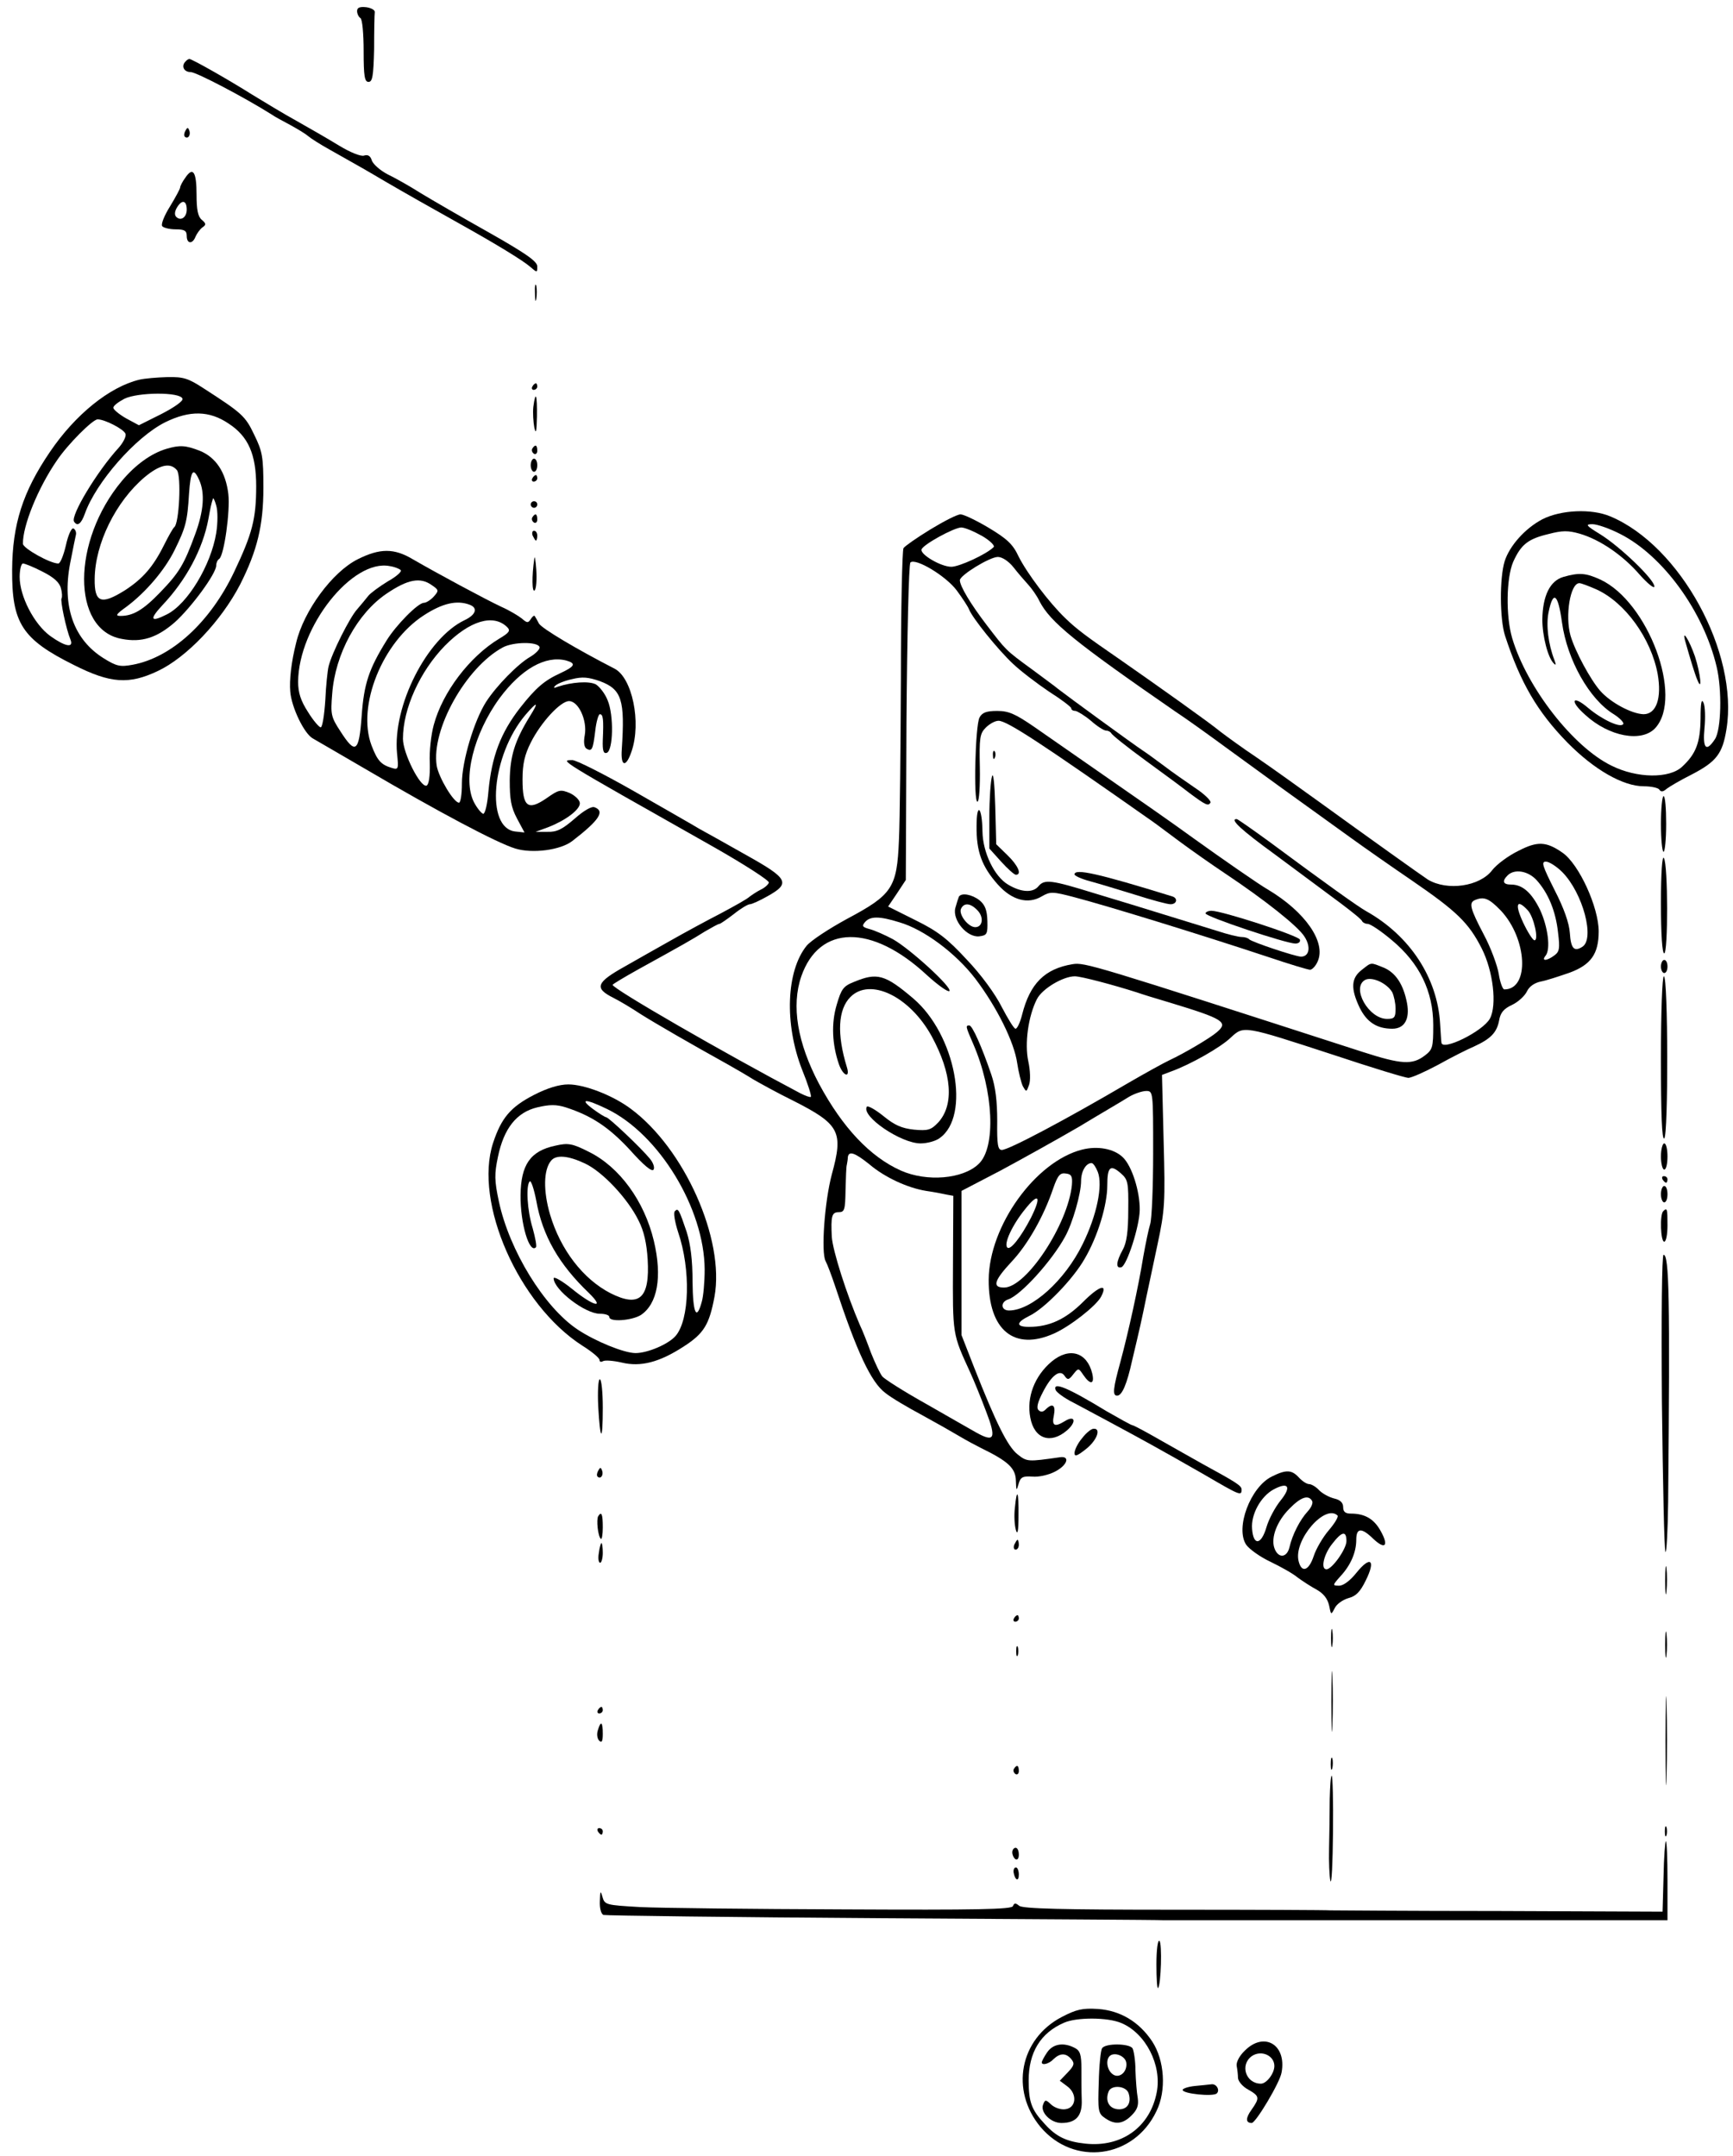 <?xml version="1.0" standalone="no"?>
<!DOCTYPE svg PUBLIC "-//W3C//DTD SVG 20010904//EN"
 "http://www.w3.org/TR/2001/REC-SVG-20010904/DTD/svg10.dtd">
<svg version="1.0" xmlns="http://www.w3.org/2000/svg"
 width="529pt" height="658pt" viewBox="0 0 529 658"
 preserveAspectRatio="xMidYMid meet">
<g transform="translate(0,658) scale(0.1,-0.1)"
fill="#000000" stroke="none">
<path d="M1090 6546 c0 -8 5 -18 10 -21 6 -3 10 -48 10 -101 0 -77 3 -94 15
-94 12 0 15 18 17 100 0 55 1 106 2 113 1 6 -11 13 -26 15 -20 2 -28 -1 -28
-12z"/>
<path d="M567 6393 c-15 -14 -6 -33 15 -33 17 0 164 -77 248 -130 8 -6 33 -19
55 -31 22 -12 47 -27 55 -34 8 -7 38 -26 65 -41 91 -51 122 -69 171 -98 53
-31 150 -86 229 -130 111 -62 191 -111 213 -130 22 -19 22 -19 22 1 0 15 -34
39 -147 103 -82 46 -175 100 -208 120 -33 21 -79 47 -102 58 -23 12 -44 31
-48 42 -4 14 -12 19 -24 15 -10 -3 -42 10 -75 30 -31 19 -90 53 -129 75 -40
22 -101 59 -137 81 -73 46 -184 109 -192 109 -2 0 -8 -3 -11 -7z"/>
<path d="M566 6181 c-4 -7 -5 -15 -2 -18 9 -9 19 4 14 18 -4 11 -6 11 -12 0z"/>
<path d="M566 6038 c-9 -12 -16 -26 -16 -30 0 -4 -14 -30 -31 -58 -17 -27 -28
-54 -24 -60 3 -5 22 -10 41 -10 27 0 34 -4 34 -20 0 -25 18 -26 27 -2 4 9 13
22 21 28 12 8 11 12 -2 23 -12 10 -16 31 -16 77 0 70 -11 86 -34 52z m4 -98
c0 -23 -18 -36 -32 -22 -6 6 -5 17 3 30 15 24 29 20 29 -8z"/>
<path d="M1633 5685 c0 -22 2 -30 4 -17 2 12 2 30 0 40 -3 9 -5 -1 -4 -23z"/>
<path d="M425 5421 c-91 -22 -196 -107 -273 -221 -83 -122 -114 -221 -115
-359 -1 -163 30 -212 189 -291 111 -56 168 -60 256 -18 87 41 193 152 251 264
52 103 71 180 71 295 0 95 -3 111 -28 162 -27 57 -37 66 -155 142 -46 30 -61
35 -110 34 -31 -1 -69 -4 -86 -8z m132 -58 c3 -7 -26 -27 -65 -47 l-68 -34
-39 21 c-21 12 -39 27 -39 32 -1 6 15 18 34 28 41 20 171 21 177 0z m141 -76
c60 -39 84 -94 84 -191 0 -100 -12 -145 -67 -261 -73 -154 -191 -262 -310
-284 -38 -7 -49 -5 -89 20 -91 57 -127 158 -102 289 8 41 16 81 18 89 1 7 -2
15 -8 18 -6 2 -16 -20 -23 -52 -7 -30 -17 -55 -23 -55 -25 0 -107 46 -108 60
-1 55 46 171 104 255 33 49 109 125 124 125 22 0 80 -30 85 -44 3 -8 -7 -27
-21 -43 -66 -72 -147 -207 -136 -225 10 -16 22 -7 33 24 34 96 155 234 245
279 75 37 135 36 194 -4z m-568 -452 c34 -17 52 -33 56 -51 4 -14 4 -27 2 -30
-5 -5 14 -95 27 -126 11 -27 -16 -22 -62 11 -49 36 -93 121 -93 180 0 23 5 41
10 41 6 0 33 -11 60 -25z"/>
<path d="M508 5210 c-47 -14 -95 -49 -136 -98 -153 -183 -154 -454 -1 -482 61
-12 108 3 163 51 50 45 126 148 126 173 0 8 4 17 9 20 15 10 34 146 28 198 -8
67 -38 112 -87 132 -44 17 -61 18 -102 6z m32 -65 c14 -17 7 -163 -8 -174 -4
-3 -18 -28 -32 -56 -33 -66 -65 -102 -119 -137 -72 -45 -93 -38 -92 35 1 107
64 236 153 311 46 38 78 45 98 21z m68 -30 c18 -40 14 -94 -12 -165 -34 -93
-49 -118 -107 -178 -52 -54 -83 -72 -121 -72 -17 0 -14 5 18 28 59 44 117 112
147 173 34 69 39 88 44 172 5 72 13 82 31 42z m52 -162 c-16 -98 -87 -216
-150 -248 -51 -26 -55 -16 -14 28 72 76 123 171 140 262 7 38 8 44 14 63 1 4
6 -6 10 -21 5 -16 5 -53 0 -84z"/>
<path d="M1625 5400 c-3 -5 -1 -10 4 -10 6 0 11 5 11 10 0 6 -2 10 -4 10 -3 0
-8 -4 -11 -10z"/>
<path d="M1628 5338 c-2 -18 0 -46 3 -63 5 -22 7 -13 8 33 1 67 -4 83 -11 30z"/>
<path d="M1625 5211 c-3 -5 -1 -12 5 -16 5 -3 10 1 10 9 0 18 -6 21 -15 7z"/>
<path d="M1620 5160 c0 -11 5 -20 10 -20 6 0 10 9 10 20 0 11 -4 20 -10 20 -5
0 -10 -9 -10 -20z"/>
<path d="M1625 5120 c-3 -5 -1 -10 4 -10 6 0 11 5 11 10 0 6 -2 10 -4 10 -3 0
-8 -4 -11 -10z"/>
<path d="M1620 5040 c0 -5 5 -10 10 -10 6 0 10 5 10 10 0 6 -4 10 -10 10 -5 0
-10 -4 -10 -10z"/>
<path d="M4708 4995 c-53 -28 -100 -81 -115 -128 -16 -52 -15 -177 1 -227 47
-144 99 -233 191 -327 81 -82 169 -133 233 -133 23 0 44 -5 47 -10 5 -8 12 -7
22 2 9 7 43 27 77 44 75 39 94 63 106 138 38 233 -141 561 -355 650 -57 24
-150 20 -207 -9z m238 -45 c130 -66 254 -236 294 -405 17 -71 14 -192 -5 -221
-27 -41 -38 -29 -32 34 3 31 2 66 -3 77 -6 14 -9 0 -9 -48 -1 -74 -14 -108
-56 -147 -39 -37 -138 -36 -216 3 -117 57 -258 238 -303 389 -20 68 -18 184 3
233 24 53 45 70 108 85 42 11 60 11 95 1 62 -18 132 -66 183 -125 25 -28 45
-44 45 -36 0 21 -104 121 -165 159 -44 27 -47 31 -24 31 14 0 52 -13 85 -30z"/>
<path d="M4772 4819 c-41 -12 -63 -58 -64 -130 0 -50 17 -117 35 -134 7 -7 7
-4 2 10 -19 49 -26 107 -18 146 14 69 29 57 41 -31 16 -115 84 -235 158 -280
19 -12 32 -26 29 -30 -8 -13 -64 13 -107 49 -49 42 -58 22 -9 -21 73 -67 173
-85 214 -40 86 95 -22 385 -168 453 -44 20 -64 22 -113 8z m101 -38 c88 -40
167 -150 187 -258 13 -74 -4 -123 -43 -123 -36 1 -100 35 -132 71 -30 34 -77
121 -91 169 -17 60 -1 160 27 160 6 0 29 -9 52 -19z"/>
<path d="M5145 4620 c15 -53 28 -96 36 -115 16 -40 10 18 -7 71 -18 52 -42 89
-29 44z"/>
<path d="M1625 5001 c-3 -5 -1 -12 5 -16 5 -3 10 1 10 9 0 18 -6 21 -15 7z"/>
<path d="M2840 4964 c-41 -25 -78 -51 -82 -57 -4 -7 -8 -185 -8 -397 -1 -212
-3 -434 -6 -495 -6 -145 -20 -166 -159 -240 -55 -30 -110 -66 -123 -82 -62
-77 -68 -238 -14 -377 18 -44 30 -82 27 -84 -2 -2 -16 3 -32 11 -231 122 -573
319 -573 331 0 2 35 23 78 47 136 75 166 92 204 116 21 12 40 23 44 23 3 0 23
14 44 30 21 17 43 30 49 30 6 0 30 11 53 24 72 40 65 54 -64 126 -62 35 -126
71 -143 80 -16 10 -106 61 -198 114 -93 53 -178 96 -190 96 -37 -1 -52 8 431
-265 95 -54 171 -103 169 -109 -2 -6 -13 -16 -24 -21 -12 -6 -27 -16 -35 -22
-7 -7 -47 -29 -88 -51 -41 -21 -111 -59 -155 -84 -44 -25 -105 -59 -136 -77
-90 -50 -96 -67 -36 -97 18 -9 55 -31 82 -49 46 -29 155 -92 265 -153 25 -14
61 -35 80 -47 19 -11 73 -41 120 -64 144 -73 155 -95 119 -226 -22 -83 -33
-237 -19 -264 5 -9 18 -43 29 -76 66 -200 110 -295 154 -327 17 -14 68 -44
111 -67 44 -24 95 -53 115 -65 20 -12 50 -28 66 -36 82 -40 105 -61 106 -99 1
-32 2 -33 8 -11 6 21 12 25 42 23 19 -2 50 5 69 15 38 19 48 49 15 44 -98 -14
-100 -14 -129 9 -30 24 -65 94 -132 264 l-39 100 0 220 0 220 119 62 c65 35
173 95 240 134 66 40 135 80 152 91 17 10 41 18 53 18 21 0 21 -3 21 -189 0
-103 -4 -201 -9 -217 -5 -16 -14 -60 -21 -99 -15 -93 -46 -233 -70 -322 -22
-80 -25 -103 -10 -103 15 0 30 35 46 108 9 37 20 85 25 107 5 22 13 60 18 85
5 25 21 97 34 160 23 107 24 130 19 317 l-5 202 29 11 c58 21 150 73 181 103
40 37 38 37 314 -53 117 -39 219 -70 228 -70 9 0 50 18 91 40 41 23 91 48 110
56 50 23 69 42 76 79 4 24 14 36 40 48 19 9 39 28 45 41 7 15 23 26 42 30 17
3 56 16 88 27 65 24 89 57 89 126 0 74 -60 205 -110 240 -50 35 -77 36 -135 6
-31 -15 -67 -42 -80 -59 -38 -50 -137 -64 -196 -29 -17 11 -188 133 -333 238
-61 44 -146 105 -190 135 -45 30 -94 66 -111 79 -31 26 -193 141 -305 219
-103 71 -133 93 -168 127 -49 47 -117 137 -143 189 -17 37 -36 54 -91 87 -37
22 -76 41 -86 41 -10 0 -51 -21 -92 -46z m158 -20 c24 -14 40 -30 35 -34 -22
-22 -105 -60 -129 -60 -32 0 -96 38 -91 53 5 15 98 66 121 67 11 0 39 -12 64
-26z m96 -96 c14 -18 35 -42 45 -53 10 -11 26 -33 34 -50 33 -64 108 -125 415
-337 35 -23 103 -72 152 -108 86 -63 231 -168 383 -277 40 -29 123 -87 186
-130 137 -94 174 -129 214 -208 35 -69 47 -173 25 -214 -21 -39 -147 -101
-148 -73 -1 4 -2 30 -4 57 -8 140 -92 269 -226 344 -25 14 -123 84 -297 213
-51 37 -95 68 -98 68 -22 0 12 -32 118 -109 67 -50 127 -94 132 -98 6 -4 37
-28 70 -52 33 -25 62 -48 63 -53 2 -4 10 -8 17 -8 8 0 41 -22 74 -50 84 -70
126 -156 126 -259 0 -68 -2 -75 -26 -93 -38 -29 -71 -27 -189 11 -826 267
-849 274 -886 268 -85 -14 -130 -59 -154 -154 -6 -24 -15 -43 -20 -43 -5 0
-23 30 -42 66 -20 40 -63 99 -107 145 -59 64 -89 87 -156 120 l-84 42 27 40
27 41 2 480 c2 264 7 484 12 489 15 15 109 -41 142 -86 17 -23 34 -49 37 -57
10 -26 88 -123 134 -166 23 -22 73 -60 110 -85 38 -24 68 -47 68 -51 0 -5 6
-8 13 -8 6 -1 28 -14 47 -30 19 -17 40 -30 46 -30 7 0 14 -4 16 -8 2 -5 48
-42 103 -82 55 -40 116 -85 135 -100 51 -38 58 -41 65 -30 3 5 -18 26 -47 45
-29 20 -71 49 -93 66 -22 16 -51 38 -65 47 -29 19 -236 170 -260 189 -8 7 -44
33 -80 60 -81 59 -79 58 -138 135 -49 64 -82 119 -82 137 0 15 91 71 116 71
13 0 33 -13 48 -32z m1675 -930 c63 -64 100 -204 61 -228 -25 -16 -35 -5 -38
42 -2 30 -18 76 -47 132 -37 74 -41 86 -26 86 10 0 33 -15 50 -32z m-78 -25
c35 -39 58 -94 65 -160 6 -48 4 -58 -11 -69 -24 -18 -41 -18 -27 -1 16 20 7
88 -17 140 -26 53 -54 77 -88 77 -25 0 -29 10 -11 28 21 21 63 14 89 -15z
m-110 -92 c81 -86 89 -241 11 -241 -5 0 -13 21 -17 47 -4 25 -24 80 -46 121
-42 80 -46 97 -26 105 27 11 42 5 78 -32z m83 0 c18 -20 34 -91 20 -91 -5 0
-21 25 -35 55 -26 56 -19 73 15 36z m-1919 -36 c76 -22 173 -95 232 -172 66
-87 119 -194 128 -258 4 -27 12 -59 17 -70 11 -19 11 -19 19 3 5 13 4 44 -2
72 -12 55 0 139 26 190 16 32 80 70 116 70 19 0 117 -26 189 -49 14 -5 59 -19
100 -31 165 -50 181 -60 144 -91 -21 -18 -99 -64 -144 -85 -19 -9 -75 -40
-125 -69 -191 -112 -366 -205 -387 -205 -12 0 -15 16 -14 88 0 60 -5 104 -18
142 -29 85 -58 150 -67 150 -12 0 -12 -2 12 -57 62 -143 70 -316 16 -366 -48
-46 -158 -55 -237 -20 -94 42 -178 131 -250 265 -66 125 -85 238 -54 328 55
158 215 160 383 4 34 -31 65 -53 69 -49 10 10 -119 128 -172 158 -24 13 -56
27 -71 31 -22 6 -25 9 -15 21 16 19 44 19 105 0z m-91 -739 c47 -40 117 -72
173 -81 21 -3 48 -8 61 -11 l22 -4 -1 -208 c-1 -219 -2 -212 53 -332 11 -24
33 -78 48 -118 32 -83 26 -96 -31 -64 -19 11 -88 50 -154 88 -66 37 -126 75
-132 83 -7 9 -22 41 -34 71 -11 30 -26 69 -34 85 -41 95 -83 227 -86 270 -3
63 0 75 21 75 18 0 20 7 21 68 1 37 2 72 4 77 1 6 3 16 3 23 3 20 21 14 66
-22z"/>
<path d="M2990 4390 c-13 -24 -19 -261 -6 -257 5 2 8 49 7 104 -2 91 0 104 18
122 12 12 29 21 39 21 26 0 131 -69 471 -308 13 -9 51 -38 85 -63 34 -25 95
-68 137 -96 120 -80 222 -161 241 -192 20 -31 15 -61 -11 -61 -19 1 -148 44
-158 53 -3 4 -14 7 -23 7 -9 0 -43 8 -76 19 -32 10 -104 32 -159 49 -55 17
-152 47 -216 66 -129 40 -151 43 -169 21 -17 -21 -53 -19 -93 5 -42 25 -77 98
-78 162 -1 76 -18 91 -18 17 -1 -78 16 -124 65 -179 43 -48 92 -61 134 -36 26
15 33 15 101 -3 99 -26 382 -113 590 -182 65 -22 122 -39 128 -39 6 0 17 11
23 25 27 59 -38 152 -152 220 -25 14 -143 96 -225 155 -89 64 -73 53 -489 342
-57 39 -77 48 -112 48 -33 0 -46 -5 -54 -20z"/>
<path d="M3031 4274 c0 -11 3 -14 6 -6 3 7 2 16 -1 19 -3 4 -6 -2 -5 -13z"/>
<path d="M3028 4210 c-4 -14 -8 -69 -8 -122 l0 -98 36 -40 c20 -22 40 -40 45
-40 19 0 7 28 -26 60 l-34 33 -3 116 c-2 70 -6 106 -10 91z"/>
<path d="M3280 3911 c0 -4 21 -14 48 -21 26 -7 88 -26 137 -41 50 -16 98 -29
108 -29 20 0 23 19 5 24 -226 70 -298 86 -298 67z"/>
<path d="M2927 3843 c-2 -5 -7 -20 -11 -35 -9 -37 36 -90 73 -86 24 3 26 7 25
47 -1 33 -7 49 -24 63 -23 18 -55 24 -63 11z m58 -43 c19 -21 14 -50 -8 -50
-21 0 -50 37 -44 55 9 21 30 19 52 -5z"/>
<path d="M3680 3792 c0 -10 246 -92 274 -92 10 0 16 5 14 12 -4 12 -238 88
-270 88 -10 0 -18 -4 -18 -8z"/>
<path d="M4156 3619 c-32 -25 -33 -57 -6 -114 22 -45 53 -65 100 -65 37 0 54
29 45 78 -11 57 -34 92 -70 108 -43 17 -37 18 -69 -7z m94 -68 c5 -11 10 -33
10 -50 0 -27 -4 -31 -26 -31 -56 0 -110 95 -67 119 21 11 67 -10 83 -38z"/>
<path d="M2607 3583 c-33 -13 -39 -22 -53 -70 -17 -57 -14 -121 7 -182 13 -36
35 -43 24 -8 -31 101 -27 176 11 214 60 60 181 2 248 -120 62 -114 69 -209 20
-263 -22 -23 -31 -26 -74 -22 -38 4 -60 14 -94 42 -25 20 -47 32 -50 28 -18
-29 104 -112 164 -112 20 0 46 7 58 16 96 67 49 317 -81 427 -86 73 -110 79
-180 50z"/>
<path d="M1626 4945 c4 -8 8 -15 10 -15 2 0 4 7 4 15 0 8 -4 15 -10 15 -5 0
-7 -7 -4 -15z"/>
<path d="M1092 4873 c-78 -39 -165 -158 -188 -255 -15 -59 -21 -114 -18 -149
4 -49 43 -129 69 -143 16 -9 91 -53 160 -93 223 -131 402 -226 458 -243 52
-16 138 -5 174 23 83 64 100 91 68 103 -9 4 -34 -11 -61 -35 -37 -32 -54 -41
-83 -40 l-36 0 38 14 c52 20 97 53 97 73 0 10 -14 23 -30 31 -29 12 -34 11
-71 -15 -58 -40 -74 -27 -74 57 0 48 7 76 25 112 31 62 91 127 117 127 29 0
56 -59 48 -104 -4 -21 -2 -36 5 -41 17 -10 20 -3 27 54 3 28 10 51 14 51 10 0
12 -15 9 -79 -1 -32 2 -42 12 -39 20 7 22 115 3 160 -8 21 -25 42 -36 49 -21
11 -74 7 -116 -7 -12 -5 -15 -4 -8 3 6 6 28 15 51 20 32 8 50 6 85 -6 67 -25
77 -57 67 -208 -4 -54 13 -57 30 -6 30 88 2 224 -52 252 -113 58 -223 123
-231 138 -5 10 -11 20 -13 23 -2 2 -7 -2 -12 -10 -8 -12 -11 -12 -27 2 -10 8
-38 25 -63 36 -47 22 -194 101 -270 145 -57 34 -100 34 -168 0z m131 -33 c5
-4 -13 -20 -40 -35 -26 -16 -53 -36 -59 -44 -7 -9 -22 -27 -34 -41 -22 -24
-77 -133 -87 -174 -3 -12 -8 -58 -10 -103 -3 -46 -9 -83 -14 -83 -5 0 -23 21
-39 47 -22 34 -30 59 -30 92 1 168 166 376 280 353 14 -2 29 -8 33 -12z m95
-46 c22 -15 22 -17 6 -35 -9 -10 -23 -19 -30 -19 -18 0 -85 -68 -114 -115 -54
-87 -69 -132 -76 -230 -8 -112 -19 -119 -65 -47 -29 44 -30 52 -25 114 9 122
77 246 166 306 65 44 103 51 138 26z m116 -60 c26 -10 18 -31 -16 -47 -115
-55 -220 -262 -206 -407 5 -48 4 -50 -16 -44 -33 10 -44 22 -62 69 -45 120 33
315 160 397 57 37 101 47 140 32z m114 -68 c11 -11 7 -17 -25 -36 -89 -54
-172 -162 -199 -263 -8 -29 -14 -81 -12 -116 1 -41 -3 -66 -10 -69 -19 -6 -72
99 -72 143 0 92 52 206 128 284 76 77 148 98 190 57z m99 -61 c2 -6 -11 -19
-27 -29 -39 -22 -105 -90 -136 -138 -37 -58 -74 -182 -74 -249 0 -33 -4 -59
-9 -59 -16 0 -62 77 -68 113 -17 110 89 300 202 361 32 17 106 18 112 1z m81
-41 c32 -9 27 -18 -18 -39 -48 -22 -74 -44 -122 -105 -60 -77 -87 -149 -97
-255 -3 -38 -10 -69 -16 -69 -5 1 -18 16 -28 35 -36 70 -1 210 78 318 66 89
140 131 203 115z m-111 -171 c-46 -75 -60 -121 -61 -195 0 -58 4 -82 22 -116
l23 -43 -28 3 c-92 10 -73 233 31 356 37 43 42 41 13 -5z"/>
<path d="M1631 4875 c-8 -54 -7 -105 1 -97 5 5 7 33 5 63 -2 30 -5 45 -6 34z"/>
<path d="M5070 4065 c0 -47 4 -85 8 -85 4 0 8 38 8 85 0 47 -3 85 -8 85 -4 0
-8 -38 -8 -85z"/>
<path d="M5070 3823 c0 -95 4 -153 10 -153 12 0 12 271 -1 291 -5 9 -9 -44 -9
-138z"/>
<path d="M5070 3630 c0 -11 5 -20 10 -20 6 0 10 9 10 20 0 11 -4 20 -10 20 -5
0 -10 -9 -10 -20z"/>
<path d="M5070 3349 c0 -169 3 -248 10 -244 13 8 12 495 -1 495 -5 0 -9 -109
-9 -251z"/>
<path d="M1630 3238 c-72 -37 -100 -71 -125 -147 -59 -182 78 -493 272 -618
29 -18 53 -38 53 -44 0 -6 5 -7 10 -4 6 4 32 2 58 -4 58 -14 115 1 189 49 62
40 78 67 94 152 32 175 -92 453 -256 574 -55 41 -141 74 -190 74 -28 0 -64
-11 -105 -32z m223 -43 c159 -77 297 -304 298 -490 0 -38 -4 -83 -9 -99 -16
-59 -27 -35 -28 62 0 66 -6 114 -18 152 -23 68 -26 74 -36 63 -5 -4 0 -33 10
-64 39 -114 35 -268 -8 -317 -22 -25 -85 -52 -122 -52 -35 0 -123 36 -177 72
-102 68 -208 241 -240 390 -14 65 -14 85 -3 137 18 87 57 136 120 151 38 9 58
9 87 0 80 -26 132 -61 196 -130 41 -46 67 -68 72 -60 4 6 -1 21 -11 33 -25 31
-126 127 -134 127 -3 0 -21 11 -40 25 -43 32 -23 32 43 0z"/>
<path d="M1695 3083 c-76 -16 -105 -58 -106 -151 -1 -86 27 -180 47 -159 3 3
-2 29 -10 58 -17 55 -21 131 -9 143 4 4 13 -23 20 -59 19 -107 69 -194 161
-282 51 -50 13 -40 -52 13 -31 25 -56 39 -56 32 1 -35 96 -108 141 -108 16 0
29 -4 29 -10 0 -16 68 -11 96 6 51 34 66 116 40 226 -29 122 -105 226 -198
272 -51 26 -64 28 -103 19z m90 -54 c54 -25 131 -107 164 -174 17 -33 25 -71
28 -119 7 -119 -25 -148 -114 -103 -83 43 -152 132 -184 240 -21 72 -20 136 3
164 15 19 52 16 103 -8z"/>
<path d="M5070 3050 c0 -22 5 -40 10 -40 6 0 10 18 10 40 0 22 -4 40 -10 40
-5 0 -10 -18 -10 -40z"/>
<path d="M3303 3071 c-142 -36 -284 -233 -285 -397 -1 -154 78 -219 200 -164
49 22 128 84 143 112 22 42 -5 34 -54 -15 -54 -54 -104 -77 -166 -77 -40 0
-40 13 0 33 47 22 135 113 170 175 40 68 69 164 69 224 0 56 9 65 41 37 22
-19 24 -28 23 -112 0 -66 -5 -101 -17 -122 -20 -36 -22 -58 -4 -53 17 6 55
124 56 174 1 57 -24 136 -52 162 -27 26 -77 35 -124 23z m48 -68 c16 -41 -3
-133 -46 -220 -54 -111 -156 -203 -225 -203 -25 0 -27 26 -2 34 38 13 132 116
173 191 23 41 49 132 49 170 0 30 15 55 32 55 5 0 13 -12 19 -27z m-79 -40
c-12 -120 -139 -313 -207 -313 -37 0 -31 21 23 79 49 52 98 138 127 224 14 40
21 48 39 45 17 -2 20 -9 18 -35z m-125 -100 c-31 -60 -63 -100 -72 -91 -12 11
15 69 54 117 42 53 51 40 18 -26z"/>
<path d="M5075 2980 c3 -5 8 -10 11 -10 2 0 4 5 4 10 0 6 -5 10 -11 10 -5 0
-7 -4 -4 -10z"/>
<path d="M5070 2935 c0 -14 5 -25 10 -25 6 0 10 11 10 25 0 14 -4 25 -10 25
-5 0 -10 -11 -10 -25z"/>
<path d="M5077 2883 c-11 -10 -8 -93 3 -93 6 0 10 23 10 50 0 51 -1 55 -13 43z"/>
<path d="M5073 2300 c3 -248 7 -454 11 -457 3 -4 7 65 8 153 6 625 3 754 -14
754 -5 0 -7 -184 -5 -450z"/>
<path d="M3210 2424 c-52 -44 -77 -109 -65 -171 12 -65 62 -82 112 -39 30 26
25 48 -7 28 -31 -19 -40 -14 -33 18 6 31 -4 39 -25 18 -8 -8 -15 -9 -22 -2 -7
7 -2 25 13 54 27 53 53 72 67 50 9 -13 13 -12 26 5 16 20 16 20 31 -2 21 -31
35 -29 27 5 -16 65 -70 81 -124 36z"/>
<path d="M1826 2288 c6 -109 14 -112 14 -5 0 48 -4 87 -9 87 -5 0 -7 -37 -5
-82z"/>
<path d="M3222 2338 c2 -7 26 -25 54 -39 27 -14 78 -42 114 -61 36 -19 92 -50
125 -68 33 -18 105 -59 161 -91 108 -63 114 -66 114 -46 0 12 -12 20 -120 79
-30 17 -89 50 -131 74 -42 24 -79 44 -83 44 -3 0 -39 20 -79 43 -120 73 -163
90 -155 65z"/>
<path d="M3303 2190 c-13 -15 -23 -36 -23 -45 0 -12 7 -10 35 12 34 27 47 64
23 62 -7 0 -23 -13 -35 -29z"/>
<path d="M1826 2091 c-4 -7 -5 -15 -2 -18 9 -9 19 4 14 18 -4 11 -6 11 -12 0z"/>
<path d="M3882 2073 c-65 -32 -112 -157 -78 -208 9 -13 42 -37 74 -52 31 -15
69 -36 83 -48 15 -11 41 -28 58 -37 21 -12 33 -27 38 -48 6 -30 6 -30 17 -9 6
13 25 26 42 31 23 6 36 19 53 54 31 62 15 77 -28 24 -19 -24 -40 -40 -53 -40
-21 0 -21 1 3 28 32 34 49 74 49 112 0 37 16 38 52 3 36 -34 48 -22 23 23 -20
37 -48 54 -91 54 -17 0 -24 5 -24 20 0 13 -9 22 -27 26 -16 4 -36 15 -46 25
-10 11 -24 19 -31 19 -7 0 -21 9 -31 20 -22 24 -39 25 -83 3z m27 -73 c-17
-21 -36 -57 -43 -81 -16 -55 -40 -58 -44 -6 -4 45 27 100 66 121 45 24 55 8
21 -34z m96 -1 c4 -6 -2 -20 -13 -32 -24 -26 -47 -71 -56 -110 -8 -33 -35 -34
-46 -2 -11 32 8 82 46 120 35 36 58 43 69 24z m78 -45 c3 -4 -9 -24 -27 -45
-18 -21 -39 -57 -46 -79 -15 -45 -37 -52 -46 -15 -16 64 81 176 119 139z m27
-78 c0 -24 -44 -86 -61 -86 -18 0 -9 44 17 77 30 39 44 42 44 9z"/>
<path d="M3098 1978 c-3 -24 -1 -54 3 -68 5 -17 8 -4 8 43 1 76 -5 88 -11 25z"/>
<path d="M1826 1952 c-6 -10 -1 -61 8 -69 3 -3 6 12 6 35 0 41 -4 50 -14 34z"/>
<path d="M3096 1865 c-3 -8 -1 -15 4 -15 6 0 10 7 10 15 0 8 -2 15 -4 15 -2 0
-6 -7 -10 -15z"/>
<path d="M1828 1840 c-3 -16 -1 -30 4 -30 4 0 8 14 8 30 0 17 -2 30 -4 30 -2
0 -6 -13 -8 -30z"/>
<path d="M5083 1755 c0 -38 2 -53 4 -32 2 20 2 52 0 70 -2 17 -4 1 -4 -38z"/>
<path d="M3095 1640 c-3 -5 -1 -10 4 -10 6 0 11 5 11 10 0 6 -2 10 -4 10 -3 0
-8 -4 -11 -10z"/>
<path d="M4063 1580 c0 -25 2 -35 4 -22 2 12 2 32 0 45 -2 12 -4 2 -4 -23z"/>
<path d="M5083 1560 c0 -36 2 -50 4 -32 2 17 2 47 0 65 -2 17 -4 3 -4 -33z"/>
<path d="M3102 1540 c0 -14 2 -19 5 -12 2 6 2 18 0 25 -3 6 -5 1 -5 -13z"/>
<path d="M4064 1385 c0 -82 2 -115 3 -72 2 43 2 110 0 150 -1 40 -3 5 -3 -78z"/>
<path d="M5084 1265 c0 -121 2 -169 3 -107 2 62 2 161 0 220 -1 59 -3 8 -3
-113z"/>
<path d="M1825 1360 c-3 -5 -1 -10 4 -10 6 0 11 5 11 10 0 6 -2 10 -4 10 -3 0
-8 -4 -11 -10z"/>
<path d="M1825 1299 c-4 -12 -2 -26 4 -32 8 -8 11 -2 11 21 0 37 -6 41 -15 11z"/>
<path d="M4062 1195 c0 -16 2 -22 5 -12 2 9 2 23 0 30 -3 6 -5 -1 -5 -18z"/>
<path d="M3095 1181 c-3 -5 -1 -12 5 -16 5 -3 10 1 10 9 0 18 -6 21 -15 7z"/>
<path d="M4059 1088 c0 -40 -1 -107 -2 -149 -1 -42 1 -87 4 -100 4 -13 7 54 8
149 1 94 -1 172 -4 172 -3 0 -5 -33 -6 -72z"/>
<path d="M5082 990 c0 -14 2 -19 5 -12 2 6 2 18 0 25 -3 6 -5 1 -5 -13z"/>
<path d="M1825 990 c3 -5 8 -10 11 -10 2 0 4 5 4 10 0 6 -5 10 -11 10 -5 0 -7
-4 -4 -10z"/>
<path d="M5078 853 l-3 -108 -500 2 c-275 0 -507 2 -515 2 -8 1 -222 2 -475 2
-343 0 -463 3 -474 12 -11 9 -15 9 -19 -1 -3 -10 -108 -12 -515 -10 -282 1
-561 4 -622 7 -106 6 -109 7 -116 31 -6 21 -7 19 -8 -13 -1 -22 4 -39 11 -42
7 -2 391 -7 853 -10 462 -3 847 -5 855 -6 8 0 358 0 778 0 l762 0 0 121 c0 66
-2 120 -5 120 -2 0 -6 -48 -7 -107z"/>
<path d="M3090 926 c0 -8 5 -18 10 -21 6 -3 10 3 10 14 0 12 -4 21 -10 21 -5
0 -10 -6 -10 -14z"/>
<path d="M3094 865 c4 -24 16 -30 16 -7 0 12 -4 22 -9 22 -5 0 -8 -7 -7 -15z"/>
<path d="M3530 584 c0 -43 2 -75 5 -72 9 9 13 138 4 144 -5 3 -9 -28 -9 -72z"/>
<path d="M3240 423 c-127 -67 -157 -223 -64 -335 102 -121 285 -97 354 48 31
63 25 155 -13 213 -40 60 -97 94 -165 99 -48 3 -66 -1 -112 -25z m183 -18 c74
-31 124 -128 108 -211 -20 -106 -107 -169 -218 -157 -57 6 -89 21 -124 60 -40
43 -49 66 -49 133 0 85 36 145 108 176 38 17 133 17 175 -1z"/>
<path d="M3196 315 c-9 -13 -16 -27 -16 -30 0 -10 22 -5 36 10 20 19 38 19 54
0 11 -13 9 -20 -11 -41 l-24 -25 24 -18 c30 -23 26 -65 -7 -69 -13 -2 -32 4
-43 14 -17 16 -19 16 -25 0 -9 -23 23 -56 56 -56 45 0 64 22 62 71 -1 24 -1
67 -1 96 0 41 -4 54 -20 62 -34 18 -67 13 -85 -14z"/>
<path d="M3364 328 c-4 -6 -9 -53 -10 -104 -3 -86 -2 -95 19 -109 30 -21 54
-19 81 8 18 18 22 31 19 53 -3 16 -6 54 -7 84 0 30 -5 61 -9 68 -10 15 -83 16
-93 0z m74 -44 c4 -29 -23 -51 -43 -34 -16 13 -20 42 -8 54 14 14 48 1 51 -20z
m7 -93 c10 -31 -5 -52 -34 -49 -26 3 -38 26 -27 54 8 21 53 18 61 -5z"/>
<path d="M3800 321 c-17 -16 -27 -36 -25 -47 2 -10 4 -27 4 -37 1 -10 14 -26
31 -35 35 -20 36 -25 10 -62 -18 -25 -18 -40 1 -40 12 0 86 123 91 154 16 85
-53 126 -112 67z m90 -47 c0 -23 -24 -54 -41 -54 -46 0 -65 57 -28 84 29 20
69 2 69 -30z"/>
<path d="M3648 213 c-21 -2 -38 -8 -38 -12 0 -12 93 -21 104 -11 11 10 -1 31
-17 28 -7 -1 -29 -3 -49 -5z"/>
</g>
</svg>
